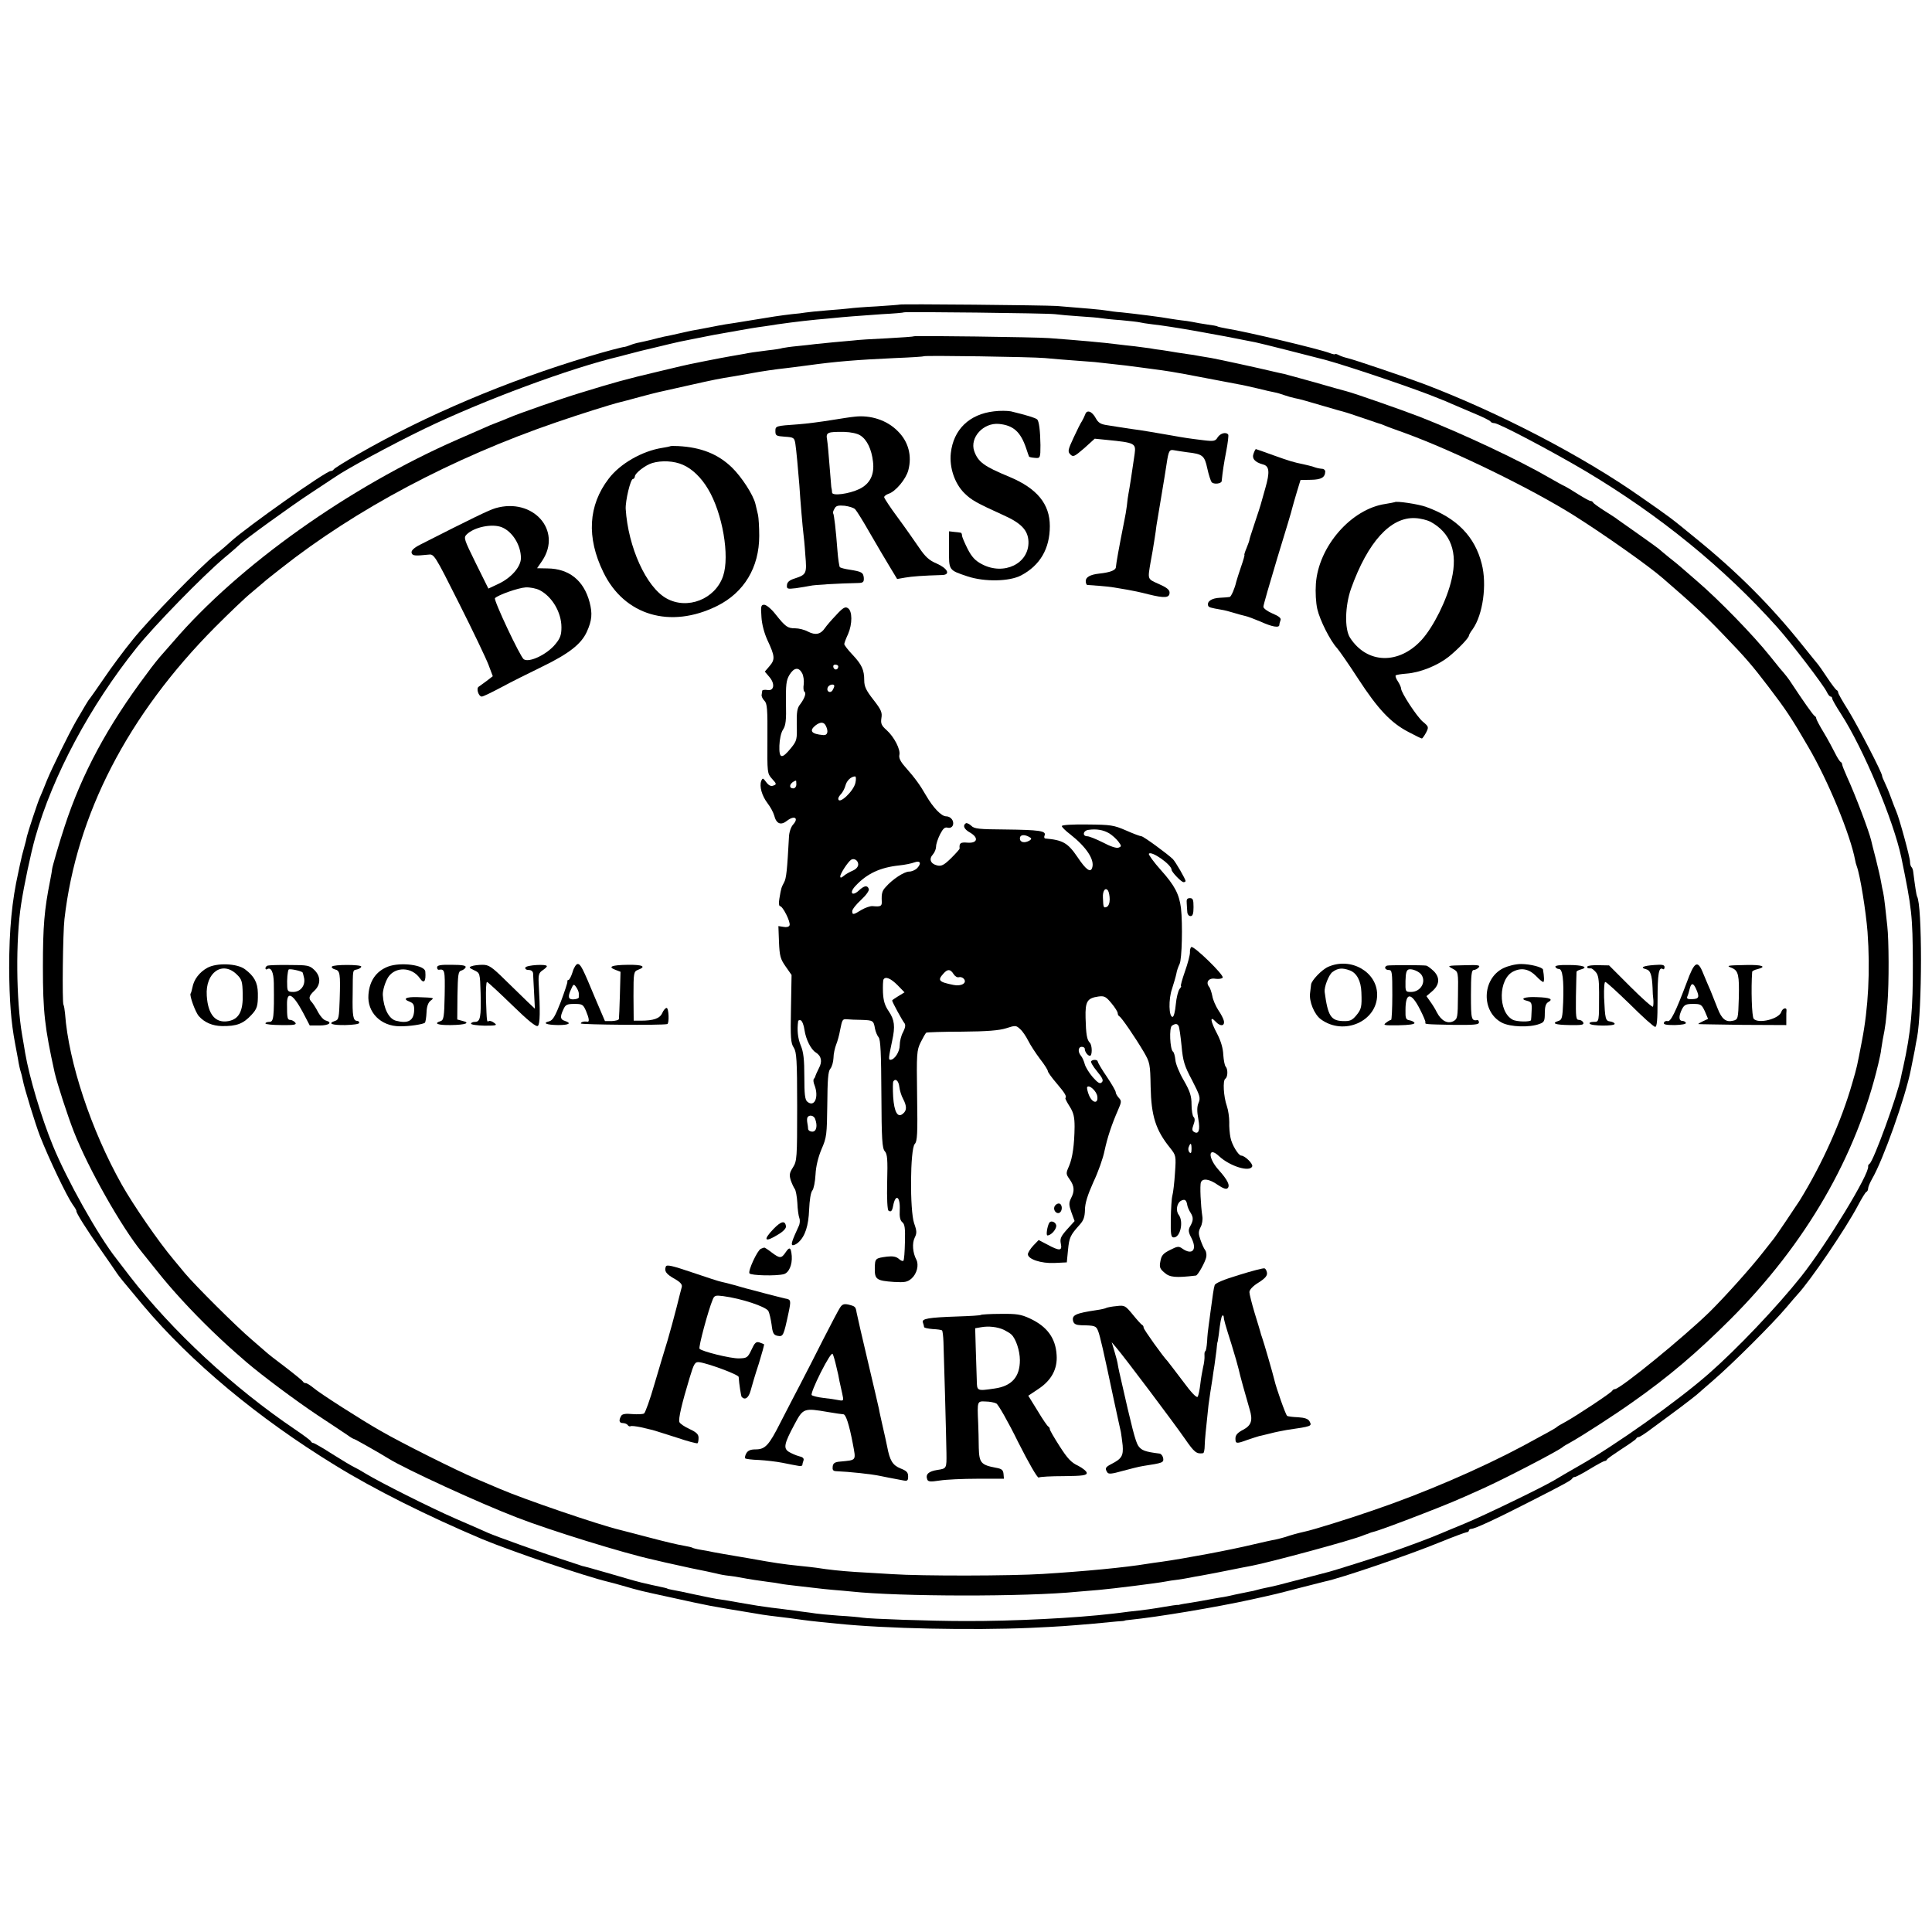 <?xml version="1.0" standalone="no"?>
<!DOCTYPE svg PUBLIC "-//W3C//DTD SVG 20010904//EN"
 "http://www.w3.org/TR/2001/REC-SVG-20010904/DTD/svg10.dtd">
<svg version="1.0" xmlns="http://www.w3.org/2000/svg"
 width="968pt" height="968pt" viewBox="0 0 968 968"
 preserveAspectRatio="xMidYMid meet">
<g transform="translate(0,968) scale(0.1,-0.1)"
fill="#000000" stroke="none">
<path d="M4508 8154 c-2 -1 -53 -5 -115 -9 -61 -3 -122 -8 -135 -10 -13 -2
-63 -6 -113 -10 -49 -4 -99 -9 -110 -11 -11 -2 -41 -6 -67 -8 -59 -7 -100 -13
-213 -32 -49 -8 -103 -17 -120 -19 -16 -3 -52 -9 -80 -15 -27 -5 -61 -12 -75
-14 -14 -2 -47 -10 -75 -16 -27 -6 -61 -14 -75 -16 -14 -3 -43 -10 -65 -16
-22 -5 -50 -12 -62 -14 -12 -2 -33 -8 -45 -13 -13 -5 -25 -9 -28 -9 -10 0 -97
-23 -180 -48 -408 -122 -815 -294 -1155 -489 -66 -38 -121 -72 -123 -77 -2 -4
-9 -8 -15 -8 -24 0 -421 -281 -498 -351 -14 -13 -47 -42 -75 -64 -82 -65 -334
-324 -419 -430 -45 -55 -110 -143 -145 -195 -36 -52 -67 -97 -70 -100 -6 -5
-31 -48 -70 -115 -38 -67 -120 -234 -145 -295 -14 -36 -30 -74 -35 -85 -10
-21 -59 -170 -65 -195 -1 -8 -8 -35 -15 -60 -7 -25 -14 -52 -15 -60 -2 -8 -8
-35 -13 -60 -32 -142 -46 -287 -46 -480 1 -160 9 -270 30 -380 3 -14 9 -47 14
-75 4 -27 11 -57 14 -65 3 -8 7 -26 10 -40 7 -40 64 -224 86 -281 46 -117 133
-299 164 -344 12 -16 20 -31 19 -32 -5 -5 52 -95 122 -195 39 -56 75 -108 80
-116 12 -18 25 -34 132 -162 240 -285 576 -565 963 -802 198 -122 461 -253
735 -369 152 -63 514 -186 635 -215 8 -2 40 -10 70 -19 89 -26 97 -27 225 -55
224 -49 191 -43 446 -85 14 -3 43 -7 65 -10 77 -9 130 -16 164 -21 19 -3 58
-7 85 -10 28 -3 68 -7 90 -9 240 -25 673 -34 970 -21 150 7 175 9 315 21 41 4
93 9 115 11 22 1 40 3 40 4 0 1 11 3 25 4 139 14 433 63 610 102 131 29 114
25 245 59 55 14 110 28 122 31 80 16 427 135 578 197 66 27 126 49 133 50 6 0
12 4 12 9 0 4 6 8 12 8 17 0 123 49 293 136 183 93 209 108 213 117 2 4 8 7
13 7 5 0 39 18 75 40 36 22 70 40 74 40 5 0 10 3 12 8 2 4 35 27 73 52 39 25
72 48 73 52 2 5 8 8 13 8 5 0 37 21 71 47 35 25 97 72 138 102 41 31 77 59 80
62 3 3 41 36 85 74 91 78 298 284 365 364 25 29 50 59 56 65 63 67 242 330
303 446 19 36 38 67 42 68 5 2 9 10 9 17 0 8 9 29 19 47 56 95 168 411 195
548 3 14 7 34 9 45 2 11 7 36 11 55 3 19 8 46 11 60 26 135 27 667 0 709 -3 6
-10 51 -19 123 -1 10 -5 21 -9 24 -4 4 -7 16 -7 27 0 21 -54 219 -69 252 -5
11 -17 43 -27 70 -10 28 -24 61 -31 75 -7 14 -13 29 -13 33 0 16 -121 249
-170 329 -28 44 -50 83 -50 88 0 5 -3 10 -7 12 -5 2 -26 30 -48 63 -22 33 -42
62 -45 65 -3 3 -39 48 -81 100 -157 196 -324 364 -535 535 -127 104 -122 100
-274 206 -293 206 -712 423 -1085 565 -101 38 -356 124 -384 130 -13 3 -32 9
-43 15 -10 5 -18 7 -18 5 0 -3 -12 -1 -27 5 -55 21 -426 109 -517 123 -21 4
-41 8 -45 10 -3 3 -27 7 -51 10 -25 4 -58 9 -75 13 -16 3 -41 7 -55 8 -14 2
-38 5 -55 8 -41 8 -178 25 -245 32 -30 2 -64 7 -75 9 -19 4 -123 13 -250 23
-62 4 -783 11 -787 7z m777 -48 c22 -3 78 -8 125 -11 48 -3 95 -7 105 -9 11
-2 56 -7 100 -10 44 -4 87 -9 95 -11 8 -2 37 -7 64 -10 99 -11 313 -49 516
-90 22 -4 285 -71 350 -88 124 -34 466 -150 570 -194 8 -3 17 -7 20 -8 3 -1
21 -8 40 -17 19 -8 71 -30 115 -49 44 -18 82 -37 83 -41 2 -4 10 -8 19 -8 22
0 289 -141 458 -241 372 -222 693 -484 959 -781 75 -84 232 -290 249 -325 6
-13 14 -23 19 -23 4 0 8 -4 8 -10 0 -5 20 -40 44 -77 113 -175 263 -534 302
-718 53 -257 57 -293 58 -530 1 -232 -9 -344 -49 -525 -4 -14 -8 -36 -11 -50
-17 -88 -137 -418 -157 -431 -5 -3 -8 -9 -7 -13 8 -36 -209 -392 -335 -551
-120 -151 -322 -364 -465 -489 -159 -139 -469 -359 -650 -461 -47 -27 -101
-58 -120 -70 -56 -34 -357 -180 -455 -220 -49 -20 -103 -43 -120 -50 -41 -18
-177 -69 -255 -95 -81 -28 -280 -90 -300 -95 -8 -2 -69 -18 -134 -35 -121 -32
-141 -37 -186 -46 -14 -3 -33 -7 -42 -10 -9 -3 -27 -7 -40 -9 -13 -3 -43 -9
-68 -14 -25 -6 -58 -13 -75 -15 -16 -3 -59 -10 -95 -17 -36 -6 -74 -13 -85
-14 -11 -2 -22 -4 -25 -5 -3 -1 -8 -2 -12 -1 -4 0 -31 -4 -60 -9 -57 -10 -105
-17 -183 -25 -27 -4 -63 -8 -80 -10 -184 -22 -503 -38 -740 -37 -171 0 -482
11 -515 17 -11 2 -63 7 -117 10 -53 4 -106 9 -117 11 -12 2 -41 6 -66 9 -25 3
-58 8 -75 10 -16 2 -52 7 -80 10 -52 7 -75 10 -165 26 -30 6 -70 12 -89 15
-19 2 -75 13 -125 24 -50 11 -102 22 -116 24 -14 3 -26 5 -27 7 -4 2 -8 3 -78
18 -33 7 -73 17 -90 22 -48 14 -244 71 -258 73 -7 2 -19 6 -27 9 -8 3 -46 15
-85 28 -73 23 -325 113 -360 129 -11 5 -83 37 -160 70 -133 58 -379 182 -455
228 -19 12 -44 26 -55 31 -11 5 -60 34 -109 65 -48 31 -92 56 -96 56 -5 0 -10
4 -12 8 -1 5 -37 31 -78 59 -310 209 -617 494 -829 768 -34 44 -65 85 -69 90
-92 117 -247 394 -317 565 -59 144 -118 343 -139 465 -3 17 -9 57 -15 89 -30
173 -33 477 -5 656 14 92 48 254 71 335 87 308 274 658 508 950 89 111 332
360 440 451 39 32 72 62 75 65 14 17 260 195 355 257 61 40 115 76 121 80 58
41 286 164 449 243 294 142 732 305 983 364 9 3 35 9 57 15 22 6 69 18 105 26
36 9 73 17 83 20 41 10 56 13 127 27 72 15 133 26 175 33 11 2 31 5 45 8 38 7
91 16 130 21 19 3 49 7 65 10 92 13 170 22 265 30 36 4 85 8 110 10 25 2 92 7
150 11 58 3 106 7 108 9 5 4 717 -4 757 -9z"/>
<path d="M4578 7995 c-2 -2 -61 -6 -133 -10 -71 -3 -148 -8 -170 -11 -22 -2
-67 -6 -100 -9 -33 -3 -73 -7 -90 -9 -16 -2 -57 -7 -90 -10 -33 -3 -66 -8 -75
-10 -8 -3 -40 -8 -70 -11 -71 -9 -92 -12 -127 -19 -15 -3 -44 -8 -63 -11 -37
-6 -225 -43 -250 -50 -8 -2 -55 -13 -105 -25 -174 -41 -230 -57 -399 -109 -96
-29 -310 -104 -351 -122 -21 -9 -77 -31 -85 -34 -3 -1 -21 -8 -40 -17 -19 -8
-80 -35 -135 -59 -545 -238 -1099 -632 -1426 -1013 -19 -22 -45 -51 -57 -65
-13 -14 -48 -57 -76 -96 -197 -262 -326 -502 -412 -765 -25 -75 -63 -206 -63
-215 0 -3 -4 -29 -10 -58 -29 -146 -36 -227 -36 -432 0 -225 9 -303 59 -530
13 -56 65 -216 96 -295 72 -184 239 -479 342 -605 9 -11 43 -54 77 -96 73 -92
170 -197 271 -295 69 -66 91 -86 175 -159 81 -69 243 -190 355 -265 69 -45
137 -91 152 -101 15 -11 29 -19 32 -19 4 0 133 -73 176 -100 87 -53 449 -220
642 -294 162 -63 533 -178 679 -210 13 -3 42 -10 64 -15 88 -20 182 -40 205
-44 14 -3 36 -8 50 -11 14 -4 41 -9 60 -11 19 -2 46 -6 60 -9 40 -8 102 -17
140 -22 19 -2 46 -6 60 -9 14 -3 48 -7 75 -10 28 -3 70 -8 95 -11 25 -3 68 -8
95 -10 28 -2 68 -6 90 -8 240 -26 877 -27 1135 -1 25 2 73 6 107 9 68 6 293
34 333 42 14 3 41 7 60 9 19 3 46 7 60 10 14 3 41 8 60 11 29 5 91 17 205 40
11 2 32 6 47 9 90 17 509 130 558 152 8 3 18 7 23 8 4 2 9 4 12 5 3 1 8 3 13
4 23 5 134 46 252 92 123 48 161 63 300 126 113 51 384 192 400 208 3 3 21 14
40 24 54 30 216 134 310 201 178 125 322 247 490 415 378 378 631 816 741
1280 7 30 14 62 14 70 1 8 5 31 8 50 14 69 17 96 24 185 8 101 7 316 -1 385
-3 25 -8 70 -11 100 -3 30 -8 62 -10 70 -2 8 -7 31 -10 50 -3 19 -15 71 -26
115 -12 44 -22 87 -24 95 -11 46 -79 227 -121 318 -13 29 -24 57 -24 61 0 5
-3 11 -7 13 -5 2 -17 21 -28 43 -11 22 -36 69 -57 104 -21 34 -38 67 -38 71 0
5 -3 10 -7 12 -7 2 -60 78 -118 166 -11 18 -32 45 -57 73 -9 11 -31 39 -50 62
-83 104 -255 281 -367 377 -35 30 -69 60 -75 65 -6 6 -33 28 -61 50 -27 22
-52 43 -55 46 -3 3 -48 35 -100 72 -52 37 -99 70 -105 74 -5 5 -35 24 -65 43
-30 19 -56 38 -58 42 -2 5 -8 8 -13 8 -5 0 -32 15 -61 33 -29 19 -60 37 -68
41 -8 3 -42 22 -75 41 -155 90 -438 223 -655 308 -89 34 -322 116 -365 127
-16 4 -88 24 -160 45 -71 20 -139 38 -150 41 -11 2 -31 7 -45 10 -92 22 -282
63 -320 70 -14 2 -41 7 -60 10 -19 4 -44 8 -55 9 -11 2 -38 6 -60 9 -22 4 -55
9 -74 12 -19 2 -46 6 -60 9 -14 2 -48 6 -76 10 -27 3 -67 7 -88 10 -70 9 -194
20 -342 31 -67 5 -673 13 -677 9z m657 -109 c39 -4 104 -9 145 -12 41 -3 89
-7 105 -8 17 -2 57 -6 90 -10 33 -3 96 -11 140 -17 44 -6 91 -12 105 -14 53
-7 160 -27 283 -51 42 -8 90 -17 105 -20 15 -2 56 -12 92 -20 36 -9 75 -18 87
-20 12 -2 34 -9 48 -14 14 -5 38 -12 53 -15 16 -2 75 -19 132 -36 58 -17 110
-32 115 -33 6 -1 48 -15 95 -31 47 -16 87 -30 90 -30 3 -1 12 -5 20 -8 8 -4
53 -20 100 -37 247 -90 636 -280 850 -415 150 -95 366 -247 440 -311 146 -126
211 -186 300 -279 116 -120 150 -160 230 -265 87 -114 116 -157 200 -302 101
-172 211 -441 235 -568 1 -8 5 -22 8 -30 17 -45 46 -227 54 -329 14 -193 4
-382 -28 -546 -25 -130 -24 -128 -48 -210 -55 -193 -151 -407 -264 -590 -18
-28 -118 -177 -128 -189 -5 -6 -30 -38 -56 -71 -59 -76 -190 -222 -268 -299
-127 -124 -447 -386 -474 -386 -5 0 -11 -4 -13 -8 -3 -9 -184 -129 -238 -158
-19 -10 -37 -21 -40 -24 -6 -6 -35 -22 -170 -95 -216 -115 -501 -238 -755
-324 -121 -42 -302 -98 -338 -105 -32 -7 -75 -19 -97 -27 -14 -4 -36 -10 -50
-13 -14 -2 -63 -13 -110 -24 -120 -29 -347 -71 -460 -87 -25 -3 -56 -8 -70
-10 -115 -19 -316 -38 -525 -51 -156 -10 -608 -11 -755 -1 -58 3 -141 9 -185
11 -74 5 -132 11 -195 21 -14 2 -50 6 -80 9 -88 9 -128 15 -250 37 -63 11
-124 21 -135 23 -11 2 -33 6 -50 9 -16 4 -45 9 -64 12 -19 3 -38 8 -41 10 -4
3 -25 7 -46 11 -22 3 -97 21 -169 40 -71 19 -139 36 -150 39 -105 25 -482 154
-600 205 -11 5 -65 28 -120 51 -103 44 -373 179 -480 241 -95 54 -303 187
-334 214 -16 13 -33 24 -39 24 -6 0 -12 3 -14 8 -2 4 -41 36 -88 72 -47 35
-90 69 -96 75 -6 5 -40 35 -75 65 -75 64 -278 266 -332 330 -20 25 -47 56 -58
70 -75 89 -201 272 -259 375 -153 272 -266 612 -284 856 -2 20 -5 40 -8 45 -7
11 -3 363 5 429 60 524 317 1022 755 1463 70 70 151 148 181 172 30 25 59 50
65 55 6 6 43 35 81 65 377 298 860 555 1382 734 119 41 278 91 320 101 10 2
54 14 98 26 94 25 75 20 245 58 129 29 149 33 230 46 19 3 58 10 85 15 54 10
123 20 170 25 17 2 66 8 110 14 145 20 247 28 440 37 77 3 141 7 143 9 5 5
539 -3 607 -9z"/>
<path d="M4980 7619 c-123 -14 -203 -91 -216 -209 -8 -72 19 -152 67 -200 36
-36 62 -50 196 -111 90 -40 124 -76 126 -133 3 -110 -123 -171 -233 -113 -33
17 -51 36 -72 77 -15 30 -28 60 -28 67 0 7 -3 14 -7 14 -5 1 -19 3 -33 4 l-25
3 0 -91 c-1 -106 -2 -103 93 -135 85 -28 209 -26 268 5 95 50 144 134 144 247
0 111 -64 189 -203 247 -128 53 -156 74 -176 129 -23 68 46 143 124 136 72 -7
108 -39 136 -121 7 -22 14 -41 15 -43 1 -2 14 -5 28 -6 28 -3 29 -1 29 64 -1
71 -7 121 -17 129 -10 8 -53 21 -131 40 -16 3 -55 4 -85 0z"/>
<path d="M5437 7603 c-4 -10 -11 -25 -16 -33 -6 -8 -25 -46 -42 -83 -29 -62
-30 -70 -16 -84 14 -14 20 -11 69 31 l53 48 60 -6 c142 -14 147 -17 140 -70
-14 -97 -25 -169 -31 -200 -2 -10 -6 -37 -8 -60 -3 -22 -8 -54 -12 -71 -29
-146 -41 -214 -43 -237 -1 -15 -28 -26 -84 -32 -45 -5 -67 -18 -67 -37 0 -10
3 -19 8 -20 4 0 30 -2 57 -4 28 -2 64 -6 80 -9 17 -3 46 -8 65 -11 19 -3 67
-13 105 -23 81 -20 105 -18 105 9 0 14 -15 26 -54 43 -58 26 -56 21 -41 110 4
21 8 46 10 55 5 31 16 96 19 126 3 17 14 84 25 150 11 66 23 138 26 160 10 67
14 74 38 69 12 -2 41 -7 65 -10 78 -9 87 -16 101 -81 7 -32 17 -63 22 -69 10
-12 48 -8 50 5 5 49 11 89 23 151 8 41 12 78 10 82 -10 15 -39 8 -53 -13 -11
-19 -19 -21 -69 -15 -74 9 -95 12 -167 25 -88 15 -127 22 -155 26 -14 2 -45 6
-70 10 -25 4 -65 10 -89 14 -36 5 -48 12 -61 36 -19 35 -45 44 -53 18z"/>
<path d="M4280 7592 c-14 -1 -65 -9 -115 -17 -49 -8 -124 -18 -166 -21 -114
-8 -114 -8 -114 -35 0 -22 5 -24 47 -27 45 -3 48 -5 53 -35 5 -31 14 -133 20
-207 5 -81 17 -217 20 -240 2 -14 7 -63 10 -111 8 -94 6 -98 -55 -118 -25 -8
-36 -18 -37 -32 -2 -20 2 -21 45 -16 26 4 58 9 72 12 21 5 142 12 242 14 23 1
27 5 26 26 -3 27 -10 31 -73 41 -22 3 -43 9 -47 12 -3 4 -9 41 -12 82 -8 106
-17 184 -22 189 -2 2 1 12 7 22 7 15 18 18 51 15 22 -3 46 -10 53 -18 7 -7 40
-60 73 -118 33 -58 78 -133 99 -168 l38 -63 40 7 c35 6 86 10 187 13 42 2 25
34 -30 58 -36 15 -56 33 -87 79 -22 32 -70 101 -107 151 -38 51 -68 97 -68
102 0 5 10 13 22 17 35 11 87 73 99 118 19 72 1 143 -53 196 -54 55 -137 82
-218 72z m31 -94 c33 -21 56 -69 63 -131 8 -65 -15 -111 -68 -137 -52 -25
-136 -36 -137 -18 0 7 -2 20 -4 28 -1 8 -5 58 -9 110 -4 52 -9 109 -12 127 -7
37 2 40 86 39 34 -1 66 -8 81 -18z"/>
<path d="M3358 7444 c-2 -1 -20 -5 -40 -8 -101 -16 -211 -79 -268 -154 -103
-134 -112 -295 -27 -469 105 -217 336 -285 570 -169 135 67 211 193 211 351 0
44 -3 91 -6 105 -3 14 -9 39 -13 55 -11 46 -69 135 -117 182 -70 68 -155 102
-270 108 -21 1 -39 1 -40 -1z m64 -93 c46 -20 92 -64 126 -122 72 -120 109
-335 75 -435 -39 -116 -179 -171 -284 -112 -101 56 -192 257 -204 448 -2 41
24 150 36 150 5 0 9 6 10 13 0 16 53 57 87 67 47 14 109 11 154 -9z"/>
<path d="M6281 7408 c-10 -25 6 -44 47 -55 32 -8 35 -38 12 -118 -11 -38 -22
-77 -24 -85 -2 -8 -14 -44 -26 -80 -27 -81 -29 -89 -30 -95 0 -3 -6 -21 -14
-40 -8 -19 -13 -35 -11 -35 2 0 -5 -26 -16 -57 -11 -32 -22 -67 -25 -78 -6
-29 -25 -75 -33 -76 -3 -1 -26 -3 -49 -4 -41 -2 -65 -18 -59 -39 3 -9 10 -11
67 -21 14 -2 41 -9 60 -15 19 -6 45 -13 58 -16 12 -2 48 -16 79 -29 57 -26 93
-32 93 -16 0 5 3 16 6 24 4 10 -9 20 -40 33 -26 11 -46 26 -46 34 0 8 32 119
70 245 39 127 73 239 75 251 3 11 13 47 23 80 l18 59 53 1 c52 1 70 12 71 42
0 6 -7 13 -15 13 -18 2 -25 3 -50 12 -11 3 -31 8 -45 11 -49 10 -66 15 -150
45 -47 17 -86 31 -88 31 -1 0 -7 -10 -11 -22z"/>
<path d="M6988 7164 c-2 -1 -23 -5 -47 -9 -171 -25 -335 -213 -348 -400 -3
-42 0 -95 7 -126 13 -57 65 -159 98 -195 11 -12 59 -81 107 -155 99 -152 163
-220 251 -266 34 -18 64 -33 68 -33 3 0 12 13 21 29 14 28 14 30 -16 55 -30
25 -109 146 -109 166 0 6 -7 22 -16 36 -9 13 -14 27 -11 30 3 3 27 7 54 9 68
5 155 40 211 84 47 38 102 95 102 107 0 3 8 18 19 32 51 73 72 223 45 327 -34
136 -125 230 -278 285 -37 14 -151 31 -158 24z m179 -98 c102 -56 138 -153
106 -289 -23 -102 -91 -238 -150 -303 -114 -125 -274 -121 -359 11 -28 44 -25
159 5 245 84 235 199 361 322 354 26 -1 60 -10 76 -18z"/>
<path d="M2483 7134 c-34 -10 -116 -50 -376 -182 -32 -16 -47 -30 -45 -41 4
-16 16 -17 83 -10 30 4 31 3 156 -246 69 -137 135 -275 147 -307 l21 -56 -31
-24 c-17 -12 -35 -26 -40 -29 -13 -9 0 -49 16 -49 7 0 50 21 97 46 46 25 138
71 204 103 136 66 197 114 225 175 26 57 29 92 14 149 -29 109 -103 168 -211
169 l-52 1 26 38 c101 152 -47 317 -234 263z m32 -96 c53 -22 95 -90 95 -154
0 -44 -49 -100 -114 -130 l-49 -23 -63 127 c-59 120 -62 128 -46 144 37 37
128 56 177 36z m189 -315 c62 -32 109 -111 109 -186 0 -38 -6 -55 -30 -84 -42
-52 -132 -95 -159 -76 -18 13 -152 297 -144 306 15 16 117 52 154 54 21 1 53
-5 70 -14z"/>
<path d="M3815 6590 c2 -37 14 -82 30 -117 38 -81 39 -97 11 -130 l-24 -28 23
-27 c30 -35 23 -72 -11 -65 -13 2 -25 0 -25 -4 -1 -5 -2 -15 -3 -21 -1 -7 5
-20 14 -29 14 -14 16 -42 15 -190 -1 -172 -1 -174 23 -201 23 -25 24 -28 7
-34 -12 -5 -23 0 -36 17 -16 22 -18 22 -25 6 -10 -27 3 -74 32 -112 14 -18 29
-46 33 -61 11 -43 34 -51 66 -25 36 27 58 12 29 -20 -11 -12 -20 -38 -21 -62
-9 -165 -13 -209 -25 -229 -13 -25 -14 -26 -23 -80 -4 -22 -2 -38 3 -38 14 0
54 -80 48 -96 -3 -8 -15 -11 -30 -8 l-26 4 3 -80 c3 -70 7 -85 33 -122 l30
-43 -3 -169 c-3 -145 -1 -173 14 -195 14 -22 17 -60 17 -296 0 -257 -1 -272
-21 -304 -18 -28 -19 -38 -11 -65 6 -17 15 -36 20 -43 5 -6 11 -38 13 -70 1
-32 6 -66 10 -76 4 -10 3 -28 -3 -40 -34 -74 -40 -92 -31 -96 6 -1 19 5 29 14
34 31 51 83 54 165 2 46 8 86 16 95 7 8 14 44 16 80 2 41 13 86 30 127 26 59
27 73 29 224 1 124 4 166 15 179 8 9 15 33 16 54 0 20 7 50 13 66 7 17 16 49
20 73 11 55 12 57 36 55 11 -1 44 -3 72 -3 57 -2 60 -3 67 -44 3 -15 11 -35
18 -43 10 -12 13 -80 14 -285 1 -227 4 -271 17 -286 13 -14 15 -42 12 -155 -2
-81 1 -140 7 -143 12 -8 18 -2 23 25 12 62 36 47 33 -21 -2 -35 2 -53 13 -62
12 -9 15 -30 13 -99 -1 -48 -4 -91 -8 -94 -3 -3 -14 1 -23 10 -13 11 -30 14
-58 11 -60 -8 -61 -9 -62 -58 -1 -56 8 -63 96 -69 54 -3 67 -1 88 17 27 24 38
68 24 95 -18 34 -22 82 -8 110 11 22 11 33 -3 72 -22 65 -20 371 3 397 13 14
15 50 12 242 -3 213 -2 227 18 268 12 24 24 45 28 48 4 2 85 5 179 5 126 1
186 6 221 17 46 15 50 15 70 -4 12 -10 30 -37 41 -59 11 -22 38 -63 59 -91 22
-28 39 -55 39 -61 0 -5 20 -33 45 -62 40 -47 51 -65 43 -73 -2 -2 8 -21 22
-43 19 -30 24 -53 24 -100 -1 -90 -10 -156 -28 -198 -16 -36 -16 -39 4 -67 23
-33 25 -58 6 -94 -11 -23 -11 -33 2 -70 l16 -44 -38 -42 c-31 -35 -36 -46 -31
-71 8 -37 -6 -38 -67 -5 l-44 23 -27 -28 c-15 -16 -27 -36 -27 -43 0 -25 66
-47 133 -44 l62 3 6 62 c6 62 11 74 58 126 20 22 26 39 27 75 0 33 13 74 42
139 24 50 49 121 56 157 15 69 36 132 68 205 17 39 18 45 4 60 -9 10 -16 22
-16 29 0 6 -20 41 -45 78 -25 36 -45 71 -45 75 0 10 -24 12 -33 2 -4 -3 9 -26
29 -50 29 -35 34 -47 24 -56 -9 -9 -19 -3 -45 26 -18 21 -36 50 -40 65 -4 15
-12 34 -19 42 -17 20 -14 45 4 45 8 0 15 -4 15 -10 0 -15 15 -35 26 -35 12 0
12 53 -1 66 -14 14 -19 41 -21 125 -2 81 8 98 64 106 30 4 38 0 66 -34 17 -20
31 -43 31 -49 0 -7 4 -14 8 -16 10 -4 78 -103 123 -179 30 -52 32 -59 34 -174
3 -146 25 -217 98 -307 29 -37 30 -39 24 -125 -3 -48 -9 -99 -13 -113 -4 -14
-7 -67 -8 -117 -1 -79 1 -93 15 -93 33 0 50 79 25 113 -16 20 -10 58 10 70 19
11 28 5 32 -18 1 -10 9 -29 17 -41 15 -24 15 -39 -3 -70 -9 -17 -8 -28 8 -58
29 -58 4 -87 -46 -52 -18 13 -25 12 -62 -7 -34 -17 -43 -27 -48 -56 -6 -30 -3
-38 21 -58 26 -23 55 -26 157 -14 10 1 48 70 52 94 2 12 -1 28 -6 34 -6 7 -16
30 -23 50 -11 31 -11 42 0 64 8 14 12 39 9 55 -8 54 -13 156 -7 170 8 22 43
17 85 -13 27 -18 42 -23 49 -16 13 13 0 41 -45 91 -56 62 -53 121 2 69 55 -51
154 -81 166 -51 5 13 -37 54 -55 54 -14 0 -48 56 -54 91 -4 19 -7 54 -6 77 0
24 -5 60 -12 80 -17 49 -21 128 -8 137 13 8 14 48 2 61 -5 5 -10 32 -12 59 -1
32 -12 69 -30 104 -35 66 -39 95 -8 62 23 -25 46 -23 41 4 -2 10 -14 34 -28
54 -13 20 -27 52 -30 71 -4 19 -11 41 -17 47 -17 23 0 45 33 39 16 -2 33 0 36
6 8 12 -144 160 -157 153 -5 -3 -8 -16 -7 -28 0 -12 -11 -55 -25 -94 -14 -40
-23 -73 -20 -73 3 0 0 -7 -7 -15 -7 -9 -16 -44 -19 -78 -3 -34 -10 -62 -16
-62 -19 0 -21 88 -3 140 9 28 19 62 22 77 2 14 10 36 16 48 12 23 16 200 7
280 -9 70 -31 113 -101 191 -36 40 -62 77 -60 81 11 18 114 -54 114 -80 0 -11
49 -62 60 -62 6 0 10 3 10 6 0 9 -50 96 -64 110 -27 26 -147 114 -157 114 -6
0 -41 13 -77 29 -62 27 -77 29 -194 30 -76 1 -128 -2 -128 -8 0 -5 19 -24 43
-42 79 -62 123 -127 109 -167 -8 -26 -31 -10 -73 53 -49 72 -73 86 -163 94 -4
1 -6 8 -2 16 8 22 -27 27 -198 29 -131 1 -155 3 -170 19 -10 9 -22 15 -27 12
-17 -11 -9 -30 22 -47 44 -26 36 -54 -14 -50 -34 3 -42 -2 -39 -29 1 -3 -19
-25 -43 -49 -36 -35 -48 -41 -70 -36 -33 8 -42 32 -21 55 9 10 16 28 16 40 0
12 9 39 20 61 15 29 24 37 38 33 12 -3 22 2 26 12 8 21 -10 45 -34 45 -23 0
-64 42 -100 104 -31 54 -55 87 -107 146 -22 25 -30 43 -27 57 7 27 -26 91 -64
125 -26 23 -30 33 -26 60 5 28 -1 42 -40 92 -36 46 -46 66 -46 97 0 53 -12 79
-59 129 -23 24 -41 48 -41 53 0 4 8 27 19 50 22 51 22 116 -1 130 -13 9 -25 2
-58 -34 -23 -24 -49 -54 -57 -66 -21 -31 -47 -37 -84 -18 -18 10 -47 17 -65
17 -38 0 -48 7 -99 71 -20 26 -46 47 -56 47 -16 0 -18 -7 -14 -60z m385 -249
c0 -17 -18 -21 -24 -6 -3 9 0 15 9 15 8 0 15 -4 15 -9z m-181 -34 c7 -13 10
-38 8 -55 -3 -18 -1 -34 3 -37 11 -7 2 -33 -21 -64 -15 -18 -18 -39 -17 -101
2 -74 1 -81 -28 -117 -47 -58 -61 -55 -59 11 1 31 8 65 18 80 14 21 17 47 15
134 -1 90 1 113 17 140 23 38 47 41 64 9z m161 -64 c0 -5 -4 -14 -9 -22 -11
-17 -32 -5 -24 14 5 15 33 21 33 8z m-42 -200 c14 -29 8 -48 -13 -46 -61 5
-73 22 -37 50 24 17 40 16 50 -4z m148 -285 c-9 -43 -86 -114 -86 -79 0 5 7
16 15 24 7 8 17 26 21 41 6 24 27 45 48 46 5 0 6 -14 2 -32z m-296 -8 c0 -11
-7 -20 -15 -20 -27 0 -18 30 13 39 1 1 2 -8 2 -19z m1567 -245 c15 -9 36 -28
46 -41 17 -23 17 -25 1 -31 -10 -4 -41 6 -78 26 -34 17 -69 31 -78 31 -26 0
-22 28 5 32 40 6 75 0 104 -17z m-396 -21 c8 -4 7 -9 -2 -15 -25 -15 -49 -10
-49 10 0 20 24 22 51 5z m-861 -135 c0 -12 -11 -24 -27 -31 -16 -7 -36 -18
-45 -26 -13 -11 -18 -12 -18 -3 0 14 38 72 54 83 15 10 36 -3 36 -23z m296
-18 c-9 -10 -28 -18 -41 -18 -25 0 -84 -39 -117 -77 -18 -19 -22 -32 -20 -73
1 -23 -5 -27 -46 -23 -12 1 -37 -8 -56 -19 -40 -25 -46 -26 -46 -6 0 9 20 34
44 56 26 24 42 47 39 55 -7 20 -23 17 -49 -7 -35 -33 -51 -12 -17 23 57 61
123 92 219 102 29 3 62 10 75 15 30 11 37 -4 15 -28z m964 -157 c0 -19 -6 -34
-15 -38 -16 -6 -17 -4 -19 47 -2 34 13 54 26 34 4 -7 8 -26 8 -43z m-782 -375
c7 -11 19 -18 27 -15 7 2 18 -1 24 -8 18 -21 -12 -39 -51 -31 -75 15 -82 23
-51 57 21 24 35 23 51 -3z m-281 -55 l35 -36 -31 -19 c-17 -10 -31 -20 -31
-22 0 -7 51 -101 62 -114 6 -8 4 -22 -7 -44 -10 -17 -17 -47 -17 -66 0 -33
-26 -73 -47 -73 -10 0 -9 10 9 95 16 73 12 105 -17 148 -20 29 -27 53 -29 95
-1 31 0 60 3 65 10 16 36 5 70 -29z m-466 -226 c7 -46 32 -96 56 -111 29 -18
34 -46 16 -79 -9 -18 -17 -36 -18 -40 0 -3 -3 -9 -7 -13 -4 -4 -3 -18 3 -32
23 -60 0 -113 -36 -83 -12 10 -15 38 -15 125 0 86 -4 124 -18 157 -15 36 -19
78 -13 121 0 5 7 7 13 5 7 -3 16 -25 19 -50z m1874 22 c4 -6 10 -51 15 -100 7
-77 14 -100 53 -173 39 -76 43 -88 32 -113 -8 -19 -8 -43 -1 -81 10 -55 2 -79
-22 -64 -10 6 -10 14 -2 36 7 19 8 31 0 39 -5 5 -10 33 -10 62 0 42 -7 65 -39
121 -22 37 -41 84 -42 103 -2 19 -7 38 -12 41 -15 11 -20 121 -5 130 17 11 26
11 33 -1z m-1399 -306 c2 -17 10 -44 19 -60 19 -37 19 -58 -1 -74 -26 -23 -44
8 -49 85 -2 37 -2 72 1 77 11 17 27 2 30 -28z m992 -48 c5 -38 -25 -34 -42 7
-7 17 -11 36 -9 40 9 15 48 -20 51 -47z m-1414 -112 c13 -34 7 -64 -14 -64
-11 0 -20 6 -21 13 0 6 -2 21 -4 31 -2 11 -2 23 1 28 9 14 32 9 38 -8z m1886
-151 c0 -19 -3 -24 -10 -17 -6 6 -8 18 -4 27 9 24 14 21 14 -10z"/>
<path d="M5946 5153 c1 -16 2 -36 3 -45 1 -10 8 -18 16 -18 11 0 15 12 15 45
0 37 -3 45 -18 45 -15 0 -18 -7 -16 -27z"/>
<path d="M1039 4831 c-40 -22 -68 -59 -75 -99 -3 -15 -7 -28 -9 -30 -7 -8 24
-95 42 -114 28 -31 67 -48 115 -49 73 -1 106 11 147 55 29 31 34 45 33 110 -1
53 -18 85 -65 120 -39 29 -140 33 -188 7z m149 -35 c23 -22 27 -35 28 -94 3
-87 -18 -128 -71 -138 -65 -12 -103 32 -109 127 -8 117 80 178 152 105z"/>
<path d="M1341 4842 c-6 -2 -11 -8 -11 -13 0 -6 4 -8 8 -5 20 12 33 -14 34
-70 2 -172 -1 -194 -22 -194 -11 0 -20 -3 -20 -8 0 -4 36 -8 80 -8 65 -1 78 2
69 13 -6 7 -18 13 -25 13 -14 0 -16 10 -16 78 -1 69 29 54 79 -39 l35 -67 49
0 c48 0 67 15 31 25 -10 2 -27 21 -38 41 -10 20 -25 43 -31 50 -19 19 -16 32
12 58 33 31 33 73 -1 105 -23 22 -34 24 -123 24 -54 1 -103 -1 -110 -3z m175
-34 c1 -2 5 -15 8 -30 6 -37 -19 -68 -55 -68 -25 0 -29 4 -30 28 -2 35 2 75 7
84 4 6 61 -6 70 -14z"/>
<path d="M1663 4837 c-3 -5 4 -11 15 -14 26 -6 28 -21 24 -150 -3 -91 -5 -103
-23 -108 -39 -13 -17 -22 51 -21 40 1 70 5 70 11 0 6 -5 10 -10 10 -21 0 -25
25 -23 132 1 132 -1 120 23 126 11 3 20 9 20 14 0 11 -140 11 -147 0z"/>
<path d="M1944 4837 c-59 -23 -93 -71 -98 -141 -7 -88 62 -158 157 -158 47 -1
118 10 126 18 3 3 7 26 8 51 1 30 8 49 20 59 20 15 22 15 -65 18 -59 2 -77 -9
-39 -23 19 -8 23 -16 22 -46 -3 -50 -31 -65 -92 -49 -35 10 -61 61 -65 129 -1
23 12 65 27 89 36 54 119 52 159 -6 20 -29 31 -16 27 34 -2 33 -123 49 -187
25z"/>
<path d="M2190 4833 c0 -7 3 -12 8 -12 31 5 32 -2 30 -126 -2 -110 -5 -126
-20 -131 -38 -12 -15 -21 51 -20 74 1 100 11 58 21 l-26 7 1 120 c2 106 4 121
19 125 10 3 20 10 22 17 3 8 -16 12 -69 12 -56 1 -74 -2 -74 -13z"/>
<path d="M2363 4839 c-15 -5 -13 -8 12 -20 30 -14 30 -14 33 -114 3 -120 -1
-145 -28 -145 -11 0 -20 -4 -20 -9 0 -5 30 -9 68 -10 60 0 65 2 48 14 -10 8
-23 12 -27 9 -10 -6 -10 -6 -14 109 -1 48 1 87 5 87 4 0 60 -52 125 -115 82
-80 122 -112 130 -105 11 9 12 75 4 214 -2 41 1 52 19 64 12 8 22 17 22 21 0
12 -103 6 -108 -7 -2 -7 5 -12 17 -12 13 0 21 -7 22 -17 0 -10 3 -54 5 -98 l4
-79 -36 34 c-20 19 -71 69 -113 110 -67 66 -82 76 -113 76 -20 0 -45 -3 -55
-7z"/>
<path d="M2869 4810 c-7 -22 -16 -40 -21 -40 -4 0 -7 -4 -5 -8 1 -5 -14 -50
-33 -101 -28 -72 -40 -93 -58 -98 -36 -9 -15 -18 44 -19 55 0 70 9 34 21 -23
7 -25 20 -7 58 10 23 18 27 55 27 40 0 44 -3 58 -35 16 -38 18 -56 7 -54 -18
3 -33 -2 -33 -9 0 -6 402 -10 433 -3 11 2 8 81 -3 81 -6 0 -16 -12 -22 -26
-12 -27 -44 -38 -108 -38 l-35 0 -1 123 c0 119 1 123 23 132 43 16 23 26 -51
25 -81 -1 -103 -10 -63 -25 l26 -10 -3 -113 c-2 -62 -4 -118 -5 -123 0 -6 -17
-10 -36 -11 l-34 0 -47 110 c-66 159 -75 176 -90 176 -7 0 -19 -18 -25 -40z
m31 -107 c0 -7 0 -16 0 -20 0 -5 -11 -9 -25 -10 -28 -2 -32 12 -13 52 11 25
13 26 25 9 7 -10 13 -24 13 -31z"/>
<path d="M6655 4836 c-32 -14 -84 -68 -86 -89 -1 -7 -3 -25 -5 -42 -6 -42 21
-108 54 -132 114 -84 282 -11 282 123 0 114 -131 190 -245 140z m108 -18 c35
-13 56 -53 58 -109 3 -74 0 -86 -26 -117 -21 -25 -32 -29 -66 -28 -61 2 -76
26 -92 146 -3 25 20 84 38 99 28 21 50 23 88 9z"/>
<path d="M6950 4842 c-17 -6 -11 -22 8 -22 17 0 18 -11 18 -125 0 -69 -3 -125
-6 -125 -4 0 -15 -6 -25 -14 -18 -13 -10 -14 63 -13 52 1 81 5 79 12 -2 5 -13
11 -25 13 -18 3 -21 10 -20 51 0 90 28 92 73 3 16 -31 28 -60 27 -64 -3 -10
-6 -10 141 -13 101 -1 127 1 127 12 0 7 -3 12 -7 12 -31 -5 -33 3 -33 126 0
100 3 125 14 125 7 0 19 6 25 13 9 11 -3 13 -67 11 -94 -2 -93 -2 -61 -19 25
-14 26 -15 24 -132 -1 -113 -2 -118 -24 -130 -29 -14 -60 3 -82 45 -7 15 -22
39 -33 54 l-19 27 27 23 c39 33 42 69 10 102 -15 14 -32 27 -38 28 -22 3 -186
3 -196 0z m172 -46 c25 -37 -5 -86 -52 -86 -28 0 -29 1 -28 55 1 41 5 55 17
58 18 4 52 -11 63 -27z"/>
<path d="M7532 4829 c-107 -53 -112 -218 -7 -273 42 -22 140 -25 189 -6 23 8
26 15 26 54 0 32 5 48 17 55 27 15 10 23 -57 25 -62 3 -90 -9 -47 -19 20 -5
23 -12 21 -48 -1 -23 -2 -45 -3 -48 -2 -10 -72 -9 -92 2 -75 40 -72 206 4 242
41 20 79 12 114 -24 15 -16 31 -29 35 -29 6 0 5 27 -1 62 -2 12 -64 28 -110
28 -27 0 -64 -9 -89 -21z"/>
<path d="M7793 4836 c2 -6 10 -11 18 -11 18 0 25 -54 21 -167 -3 -76 -6 -88
-23 -93 -38 -12 -18 -20 55 -21 60 -1 73 1 69 12 -3 8 -13 14 -22 14 -15 0
-16 13 -15 118 1 64 3 120 3 123 1 4 11 9 23 12 39 11 8 22 -63 22 -45 1 -68
-3 -66 -9z"/>
<path d="M7954 4838 c-5 -7 2 -11 17 -10 4 1 14 -7 24 -18 13 -14 17 -38 17
-102 0 -151 1 -148 -28 -148 -14 0 -23 -4 -19 -9 7 -12 125 -13 125 -1 0 5
-10 10 -22 12 -24 3 -26 11 -31 121 -1 43 1 77 6 77 6 0 61 -51 124 -112 62
-62 119 -113 126 -113 9 0 12 36 12 135 0 130 6 167 26 155 5 -4 9 1 9 9 0 12
-11 14 -51 11 -57 -4 -74 -13 -42 -21 23 -6 30 -29 33 -94 0 -19 2 -46 4 -60
1 -14 0 -29 -2 -34 -3 -4 -53 40 -112 99 l-108 108 -52 1 c-28 1 -54 -2 -56
-6z"/>
<path d="M8451 4757 c-55 -146 -81 -199 -96 -193 -7 2 -16 -1 -18 -8 -4 -9 10
-12 54 -12 35 1 58 5 56 11 -2 5 -10 10 -18 10 -18 0 -19 23 -2 58 12 23 20
27 56 27 39 0 43 -3 59 -37 l16 -38 -26 -12 c-15 -7 -25 -13 -22 -14 3 -1 103
-2 223 -4 l217 -1 0 33 c0 18 0 36 1 40 2 18 -20 12 -26 -7 -11 -35 -113 -61
-138 -35 -10 9 -14 153 -8 236 1 4 12 10 26 13 51 13 23 23 -57 21 -97 -2
-101 -3 -70 -15 32 -14 37 -36 34 -153 -3 -102 -4 -105 -28 -111 -36 -9 -57 7
-78 61 -10 26 -26 66 -35 88 -10 22 -26 61 -37 87 -28 71 -44 62 -83 -45z m47
-32 c18 -40 15 -50 -19 -51 -23 -1 -29 2 -25 13 4 8 9 26 12 39 8 31 18 30 32
-1z"/>
<path d="M5283 3634 c-7 -18 11 -39 26 -30 17 11 13 46 -4 46 -9 0 -18 -7 -22
-16z"/>
<path d="M3876 3523 c-56 -58 -45 -71 25 -27 25 15 39 31 37 41 -5 29 -24 25
-62 -14z"/>
<path d="M5257 3553 c-10 -18 -17 -63 -9 -63 16 0 41 25 44 45 3 19 -25 34
-35 18z"/>
<path d="M3812 3423 c-17 -7 -65 -110 -57 -123 7 -11 135 -14 172 -4 26 7 43
47 40 91 -4 44 -11 48 -31 18 -21 -31 -29 -31 -70 0 -18 14 -35 25 -37 24 -2
0 -10 -3 -17 -6z"/>
<path d="M3336 3334 c-9 -23 2 -38 45 -62 28 -16 38 -28 35 -40 -3 -9 -14 -55
-26 -102 -12 -47 -32 -121 -45 -165 -14 -44 -43 -143 -66 -220 -22 -77 -46
-143 -52 -147 -7 -4 -33 -5 -59 -3 -31 3 -49 1 -55 -8 -14 -23 -11 -37 7 -37
10 0 22 -5 25 -10 4 -6 10 -8 14 -6 4 3 27 0 52 -5 24 -6 51 -12 59 -14 8 -2
61 -19 118 -37 56 -19 105 -32 107 -29 3 2 5 15 5 27 0 18 -11 28 -45 44 -26
12 -48 27 -51 35 -6 15 12 92 51 221 22 73 27 81 48 79 42 -5 197 -62 198 -74
2 -35 12 -97 15 -100 17 -18 35 -5 45 32 6 23 24 84 41 135 16 52 28 95 26 97
-2 1 -12 5 -23 9 -17 5 -24 -2 -40 -37 -19 -40 -23 -42 -63 -43 -41 -1 -183
34 -197 48 -7 6 44 195 66 247 8 20 14 22 52 17 92 -12 215 -53 227 -75 5 -10
12 -40 16 -68 5 -43 10 -52 30 -56 28 -5 30 -1 55 116 13 62 12 66 -17 71 -11
2 -55 14 -99 25 -44 12 -87 23 -95 25 -8 2 -35 10 -60 17 -25 7 -53 14 -63 16
-10 1 -76 23 -147 47 -103 35 -130 41 -134 30z"/>
<path d="M6208 3292 c-77 -23 -119 -41 -122 -51 -5 -14 -10 -52 -22 -141 -2
-14 -5 -41 -8 -60 -3 -19 -7 -56 -8 -82 -2 -27 -6 -48 -9 -48 -3 0 -5 -10 -4
-22 1 -13 -2 -39 -7 -58 -4 -19 -11 -57 -14 -85 -3 -27 -9 -56 -13 -63 -5 -8
-32 20 -76 80 -39 51 -72 95 -75 98 -21 21 -120 159 -120 168 0 6 -3 12 -8 14
-4 2 -25 25 -46 51 -38 46 -41 48 -82 43 -24 -2 -47 -7 -51 -9 -5 -3 -26 -8
-48 -11 -107 -16 -126 -25 -118 -56 4 -14 15 -19 41 -20 68 -1 74 -3 84 -29
10 -26 26 -95 79 -346 17 -77 32 -149 35 -160 2 -11 6 -41 9 -67 4 -52 -5 -67
-56 -93 -31 -16 -34 -22 -21 -42 6 -10 23 -8 76 7 37 10 84 22 104 25 99 15
103 17 100 39 -2 11 -10 22 -18 23 -73 9 -91 16 -107 39 -14 21 -33 95 -88
339 -11 46 -16 75 -16 77 0 2 -6 26 -14 53 l-15 50 22 -26 c40 -46 291 -380
345 -458 47 -68 58 -77 91 -72 4 0 8 18 8 39 1 32 5 71 19 202 2 14 6 42 9 63
3 20 8 52 11 70 2 17 7 48 10 67 3 20 7 54 10 75 2 22 4 40 5 40 1 0 3 16 6
35 8 68 13 92 18 98 3 3 6 1 7 -4 1 -17 7 -38 39 -139 17 -55 33 -111 36 -125
5 -25 35 -133 55 -201 17 -55 9 -81 -33 -103 -27 -14 -38 -26 -38 -43 0 -27 4
-28 61 -7 24 8 51 17 59 19 8 1 33 8 55 13 22 6 58 13 80 17 130 19 129 19
116 44 -7 12 -24 18 -57 20 -26 1 -51 4 -55 7 -7 4 -55 140 -64 180 -6 27 -55
196 -62 214 -3 8 -7 20 -8 26 -2 6 -14 49 -29 96 -14 47 -26 94 -26 104 0 12
18 31 46 48 33 21 44 34 42 49 -2 11 -7 21 -13 22 -5 2 -63 -13 -127 -33z"/>
<path d="M4208 3127 c-8 -12 -45 -83 -83 -157 -37 -74 -89 -175 -115 -225 -26
-49 -70 -135 -99 -191 -59 -117 -77 -136 -126 -136 -25 0 -38 -6 -46 -20 -6
-11 -8 -22 -5 -25 3 -3 34 -7 68 -8 35 -2 88 -8 118 -14 30 -6 65 -13 78 -15
12 -3 22 -1 22 4 0 4 3 15 6 23 3 10 -4 17 -23 21 -15 4 -38 14 -51 22 -28 18
-23 41 29 138 43 81 47 82 169 61 36 -6 69 -11 75 -11 13 1 30 -53 48 -148 16
-86 20 -81 -63 -89 -27 -2 -36 -8 -38 -25 -2 -16 2 -22 15 -23 71 -3 182 -15
223 -24 25 -5 43 -9 108 -21 29 -6 32 -4 32 19 0 20 -8 28 -39 40 -39 16 -53
40 -66 109 -7 33 -12 57 -25 113 -6 28 -14 61 -16 75 -3 14 -28 122 -56 240
-28 118 -53 227 -56 243 -5 30 -6 32 -43 41 -21 4 -30 1 -41 -17z m-18 -293
c7 -27 14 -60 16 -74 3 -14 9 -42 14 -63 8 -36 7 -37 -19 -32 -14 3 -48 8 -76
11 -27 3 -54 10 -58 14 -5 4 16 55 45 113 33 65 56 101 60 93 4 -7 12 -35 18
-62z"/>
<path d="M4915 3092 c-2 -3 -55 -6 -117 -8 -147 -5 -181 -11 -174 -30 3 -9 6
-19 6 -23 0 -4 19 -8 42 -10 23 -1 45 -4 48 -7 3 -3 6 -29 7 -57 2 -48 14
-478 15 -557 1 -78 1 -78 -46 -85 -44 -7 -60 -22 -50 -48 4 -11 17 -12 62 -5
31 5 117 9 189 9 l133 0 -2 24 c-2 20 -9 26 -38 31 -75 14 -84 25 -86 100 0
38 -2 94 -3 124 -5 111 -5 110 37 108 20 0 45 -5 54 -10 9 -4 59 -91 109 -193
54 -107 97 -181 103 -178 6 4 62 7 126 7 95 1 115 4 115 16 0 8 -20 24 -43 36
-35 16 -54 37 -93 98 -27 42 -49 80 -49 85 0 5 -3 11 -7 13 -5 2 -29 37 -54
79 l-47 76 51 34 c65 43 96 100 91 170 -5 85 -48 143 -134 183 -45 21 -67 24
-147 23 -51 0 -96 -3 -98 -5z m115 -75 c14 -7 31 -17 38 -24 22 -21 42 -81 42
-128 0 -84 -41 -130 -127 -142 -89 -13 -88 -13 -89 42 -1 28 -3 97 -5 155 l-3
105 29 5 c38 7 83 2 115 -13z"/>
</g>
</svg>
